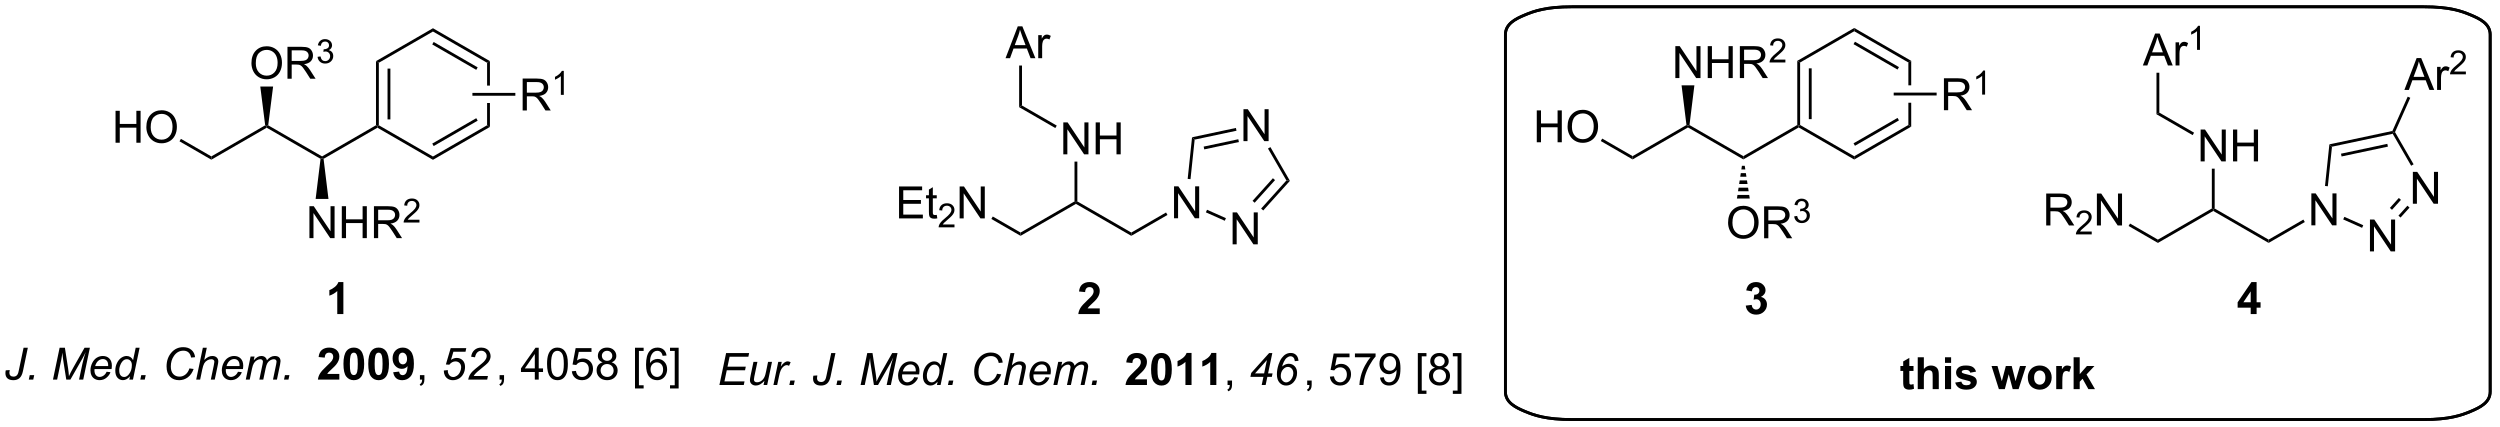 <?xml version="1.0" encoding="UTF-8"?>
<!DOCTYPE svg PUBLIC '-//W3C//DTD SVG 1.0//EN'
          'http://www.w3.org/TR/2001/REC-SVG-20010904/DTD/svg10.dtd'>
<svg stroke-dasharray="none" shape-rendering="auto" xmlns="http://www.w3.org/2000/svg" font-family="'Dialog'" text-rendering="auto" width="615" fill-opacity="1" color-interpolation="auto" color-rendering="auto" preserveAspectRatio="xMidYMid meet" font-size="12px" viewBox="0 0 615 105" fill="black" xmlns:xlink="http://www.w3.org/1999/xlink" stroke="black" image-rendering="auto" stroke-miterlimit="10" stroke-linecap="square" stroke-linejoin="miter" font-style="normal" stroke-width="1" height="105" stroke-dashoffset="0" font-weight="normal" stroke-opacity="1"
><!--Generated by the Batik Graphics2D SVG Generator--><defs id="genericDefs"
  /><g
  ><defs id="defs1"
    ><clipPath clipPathUnits="userSpaceOnUse" id="clipPath1"
      ><path d="M0.565 1.404 L461.42 1.404 L461.42 80.11 L0.565 80.11 L0.565 1.404 Z"
      /></clipPath
      ><clipPath clipPathUnits="userSpaceOnUse" id="clipPath2"
      ><path d="M-1.038 29.148 L-1.038 105.665 L447.003 105.665 L447.003 29.148 Z"
      /></clipPath
    ></defs
    ><g transform="scale(1.333,1.333) translate(-0.565,-1.404) matrix(1.029,0,0,1.029,1.633,-28.577)"
    ><path d="M19.684 54.737 L19.684 49.011 L20.442 49.011 L20.442 51.362 L23.419 51.362 L23.419 49.011 L24.176 49.011 L24.176 54.737 L23.419 54.737 L23.419 52.037 L20.442 52.037 L20.442 54.737 L19.684 54.737 ZM25.209 51.948 Q25.209 50.521 25.974 49.717 Q26.74 48.909 27.951 48.909 Q28.743 48.909 29.378 49.289 Q30.016 49.667 30.349 50.344 Q30.685 51.021 30.685 51.88 Q30.685 52.753 30.334 53.44 Q29.982 54.128 29.337 54.482 Q28.693 54.836 27.946 54.836 Q27.139 54.836 26.5 54.446 Q25.865 54.052 25.537 53.378 Q25.209 52.701 25.209 51.948 ZM25.99 51.959 Q25.99 52.995 26.545 53.592 Q27.102 54.185 27.943 54.185 Q28.797 54.185 29.349 53.584 Q29.904 52.982 29.904 51.878 Q29.904 51.177 29.667 50.657 Q29.43 50.136 28.974 49.849 Q28.521 49.56 27.954 49.56 Q27.149 49.56 26.568 50.115 Q25.99 50.667 25.99 51.959 Z" stroke="none" clip-path="url(#clipPath2)"
    /></g
    ><g transform="matrix(1.371,0,0,1.371,1.424,-39.975)"
    ><path d="M31.17 54.514 L31.425 54.072 L36.881 57.222 L36.881 57.811 Z" stroke="none" clip-path="url(#clipPath2)"
    /></g
    ><g transform="matrix(1.371,0,0,1.371,1.424,-39.975)"
    ><path d="M36.881 57.811 L36.881 57.222 L46.542 51.644 L46.815 51.782 L46.815 52.076 Z" stroke="none" clip-path="url(#clipPath2)"
    /></g
    ><g transform="matrix(1.371,0,0,1.371,1.424,-39.975)"
    ><path d="M46.815 52.076 L46.815 51.782 L47.087 51.644 L56.748 57.222 L56.748 57.517 L56.476 57.654 Z" stroke="none" clip-path="url(#clipPath2)"
    /></g
    ><g transform="matrix(1.371,0,0,1.371,1.424,-39.975)"
    ><path d="M44.078 40.498 Q44.078 39.071 44.843 38.266 Q45.609 37.459 46.82 37.459 Q47.611 37.459 48.247 37.839 Q48.885 38.216 49.218 38.894 Q49.554 39.571 49.554 40.43 Q49.554 41.302 49.203 41.99 Q48.851 42.677 48.205 43.032 Q47.562 43.386 46.815 43.386 Q46.007 43.386 45.369 42.995 Q44.734 42.602 44.406 41.927 Q44.078 41.25 44.078 40.498 ZM44.859 40.508 Q44.859 41.544 45.414 42.141 Q45.971 42.735 46.812 42.735 Q47.666 42.735 48.218 42.133 Q48.773 41.532 48.773 40.427 Q48.773 39.727 48.536 39.206 Q48.299 38.685 47.843 38.399 Q47.39 38.11 46.822 38.11 Q46.018 38.11 45.437 38.664 Q44.859 39.216 44.859 40.508 ZM50.542 43.287 L50.542 37.56 L53.081 37.56 Q53.847 37.56 54.246 37.714 Q54.644 37.867 54.881 38.258 Q55.121 38.649 55.121 39.123 Q55.121 39.732 54.725 40.151 Q54.331 40.568 53.506 40.68 Q53.808 40.826 53.964 40.966 Q54.295 41.271 54.592 41.727 L55.589 43.287 L54.636 43.287 L53.878 42.094 Q53.545 41.578 53.329 41.305 Q53.115 41.032 52.946 40.922 Q52.777 40.813 52.6 40.771 Q52.472 40.742 52.178 40.742 L51.3 40.742 L51.3 43.287 L50.542 43.287 ZM51.3 40.086 L52.928 40.086 Q53.449 40.086 53.74 39.979 Q54.035 39.873 54.186 39.636 Q54.339 39.399 54.339 39.123 Q54.339 38.716 54.042 38.456 Q53.748 38.193 53.113 38.193 L51.3 38.193 L51.3 40.086 Z" stroke="none" clip-path="url(#clipPath2)"
    /></g
    ><g transform="matrix(1.371,0,0,1.371,1.424,-39.975)"
    ><path d="M55.942 39.352 L56.469 39.282 Q56.561 39.731 56.778 39.928 Q56.996 40.125 57.311 40.125 Q57.682 40.125 57.938 39.868 Q58.196 39.61 58.196 39.229 Q58.196 38.866 57.957 38.631 Q57.721 38.395 57.354 38.395 Q57.205 38.395 56.983 38.453 L57.041 37.991 Q57.094 37.996 57.125 37.996 Q57.463 37.996 57.733 37.821 Q58.002 37.645 58.002 37.278 Q58.002 36.989 57.805 36.799 Q57.609 36.608 57.299 36.608 Q56.99 36.608 56.785 36.801 Q56.58 36.995 56.522 37.381 L55.994 37.288 Q56.092 36.756 56.434 36.465 Q56.778 36.174 57.287 36.174 Q57.639 36.174 57.934 36.325 Q58.231 36.475 58.387 36.737 Q58.543 36.996 58.543 37.289 Q58.543 37.569 58.393 37.797 Q58.244 38.026 57.951 38.16 Q58.332 38.248 58.543 38.526 Q58.754 38.801 58.754 39.217 Q58.754 39.78 58.344 40.172 Q57.934 40.563 57.307 40.563 Q56.742 40.563 56.367 40.227 Q55.994 39.889 55.942 39.352 Z" stroke="none" clip-path="url(#clipPath2)"
    /></g
    ><g transform="matrix(1.371,0,0,1.371,1.424,-39.975)"
    ><path d="M47.087 51.644 L46.815 51.782 L46.542 51.644 L45.664 44.682 L47.965 44.682 Z" stroke="none" clip-path="url(#clipPath2)"
    /></g
    ><g transform="matrix(1.371,0,0,1.371,1.424,-39.975)"
    ><path d="M57.02 57.654 L56.748 57.517 L56.748 57.222 L66.426 51.634 L66.681 51.782 L66.681 52.076 Z" stroke="none" clip-path="url(#clipPath2)"
    /></g
    ><g transform="matrix(1.371,0,0,1.371,1.424,-39.975)"
    ><path d="M54.482 71.887 L54.482 66.16 L55.261 66.16 L58.269 70.655 L58.269 66.16 L58.995 66.16 L58.995 71.887 L58.217 71.887 L55.209 67.387 L55.209 71.887 L54.482 71.887 ZM60.291 71.887 L60.291 66.16 L61.049 66.16 L61.049 68.512 L64.025 68.512 L64.025 66.16 L64.783 66.16 L64.783 71.887 L64.025 71.887 L64.025 69.186 L61.049 69.186 L61.049 71.887 L60.291 71.887 ZM66.058 71.887 L66.058 66.16 L68.597 66.16 Q69.362 66.16 69.761 66.314 Q70.159 66.467 70.396 66.858 Q70.636 67.249 70.636 67.722 Q70.636 68.332 70.24 68.751 Q69.847 69.168 69.021 69.28 Q69.323 69.426 69.48 69.566 Q69.81 69.871 70.107 70.327 L71.105 71.887 L70.151 71.887 L69.394 70.694 Q69.06 70.178 68.844 69.905 Q68.631 69.631 68.461 69.522 Q68.292 69.413 68.115 69.371 Q67.987 69.342 67.693 69.342 L66.816 69.342 L66.816 71.887 L66.058 71.887 ZM66.816 68.686 L68.443 68.686 Q68.964 68.686 69.256 68.579 Q69.55 68.472 69.701 68.236 Q69.855 67.999 69.855 67.722 Q69.855 67.316 69.558 67.056 Q69.263 66.793 68.628 66.793 L66.816 66.793 L66.816 68.686 Z" stroke="none" clip-path="url(#clipPath2)"
    /></g
    ><g transform="matrix(1.371,0,0,1.371,1.424,-39.975)"
    ><path d="M74.226 68.579 L74.226 69.087 L71.386 69.087 Q71.381 68.895 71.449 68.719 Q71.556 68.43 71.795 68.149 Q72.035 67.868 72.486 67.499 Q73.185 66.924 73.431 66.589 Q73.678 66.253 73.678 65.954 Q73.678 65.641 73.453 65.426 Q73.23 65.21 72.869 65.21 Q72.488 65.21 72.26 65.438 Q72.031 65.667 72.029 66.071 L71.486 66.016 Q71.543 65.409 71.906 65.093 Q72.269 64.774 72.881 64.774 Q73.5 64.774 73.859 65.118 Q74.221 65.46 74.221 65.966 Q74.221 66.223 74.115 66.473 Q74.01 66.721 73.763 66.997 Q73.519 67.272 72.951 67.753 Q72.476 68.151 72.342 68.294 Q72.207 68.436 72.119 68.579 L74.226 68.579 Z" stroke="none" clip-path="url(#clipPath2)"
    /></g
    ><g transform="matrix(1.371,0,0,1.371,1.424,-39.975)"
    ><path d="M66.681 52.076 L66.681 51.782 L66.936 51.634 L76.648 57.241 L76.648 57.831 Z" stroke="none" clip-path="url(#clipPath2)"
    /></g
    ><g transform="matrix(1.371,0,0,1.371,1.424,-39.975)"
    ><path d="M76.648 57.831 L76.648 57.241 L86.36 51.634 L86.87 51.929 ZM76.775 55.365 L84.671 50.807 L84.416 50.365 L76.52 54.923 Z" stroke="none" clip-path="url(#clipPath2)"
    /></g
    ><g transform="matrix(1.371,0,0,1.371,1.424,-39.975)"
    ><path d="M86.87 40.126 L86.36 40.42 L86.36 44.522 L86.87 44.522 L86.87 40.126 ZM86.36 47.64 L86.36 51.634 L86.87 51.929 L86.87 47.64 Z" stroke="none" clip-path="url(#clipPath2)"
    /></g
    ><g transform="matrix(1.371,0,0,1.371,1.424,-39.975)"
    ><path d="M86.87 40.126 L86.36 40.42 L76.648 34.813 L76.648 34.224 ZM84.671 41.248 L76.775 36.69 L76.52 37.132 L84.416 41.69 Z" stroke="none" clip-path="url(#clipPath2)"
    /></g
    ><g transform="matrix(1.371,0,0,1.371,1.424,-39.975)"
    ><path d="M76.648 34.224 L76.648 34.813 L66.936 40.42 L66.426 40.126 Z" stroke="none" clip-path="url(#clipPath2)"
    /></g
    ><g transform="matrix(1.371,0,0,1.371,1.424,-39.975)"
    ><path d="M66.426 40.126 L66.936 40.42 L66.936 51.634 L66.681 51.782 L66.426 51.634 ZM68.498 41.469 L68.498 50.586 L69.008 50.586 L69.008 41.469 Z" stroke="none" clip-path="url(#clipPath2)"
    /></g
    ><g transform="matrix(1.371,0,0,1.371,1.424,-39.975)"
    ><path d="M92.741 48.981 L92.741 43.255 L95.28 43.255 Q96.045 43.255 96.444 43.408 Q96.842 43.562 97.079 43.953 Q97.319 44.343 97.319 44.817 Q97.319 45.426 96.923 45.846 Q96.53 46.262 95.704 46.374 Q96.006 46.52 96.162 46.661 Q96.493 46.965 96.79 47.421 L97.787 48.981 L96.834 48.981 L96.076 47.788 Q95.743 47.273 95.527 46.999 Q95.314 46.726 95.144 46.617 Q94.975 46.507 94.798 46.465 Q94.67 46.437 94.376 46.437 L93.498 46.437 L93.498 48.981 L92.741 48.981 ZM93.498 45.781 L95.126 45.781 Q95.647 45.781 95.939 45.674 Q96.233 45.567 96.384 45.33 Q96.537 45.093 96.537 44.817 Q96.537 44.411 96.241 44.15 Q95.946 43.887 95.311 43.887 L93.498 43.887 L93.498 45.781 Z" stroke="none" clip-path="url(#clipPath2)"
    /></g
    ><g transform="matrix(1.371,0,0,1.371,1.424,-39.975)"
    ><path d="M100.124 46.181 L99.597 46.181 L99.597 42.82 Q99.405 43.001 99.097 43.183 Q98.788 43.365 98.542 43.456 L98.542 42.947 Q98.984 42.738 99.314 42.443 Q99.646 42.146 99.784 41.869 L100.124 41.869 L100.124 46.181 Z" stroke="none" clip-path="url(#clipPath2)"
    /></g
    ><g transform="matrix(1.371,0,0,1.371,1.424,-39.975)"
    ><path d="M83.727 46.336 L83.727 45.826 L91.431 45.826 L91.431 46.336 Z" stroke="none" clip-path="url(#clipPath2)"
    /></g
    ><g transform="matrix(1.371,0,0,1.371,1.424,-39.975)"
    ><path d="M56.476 57.654 L56.748 57.517 L57.02 57.654 L57.899 64.848 L55.597 64.848 Z" stroke="none" clip-path="url(#clipPath2)"
    /></g
    ><g transform="matrix(1.371,0,0,1.371,1.424,-39.975)"
    ><path d="M274.706 54.687 L274.706 48.961 L275.464 48.961 L275.464 51.312 L278.44 51.312 L278.44 48.961 L279.198 48.961 L279.198 54.687 L278.44 54.687 L278.44 51.987 L275.464 51.987 L275.464 54.687 L274.706 54.687 ZM280.231 51.898 Q280.231 50.471 280.997 49.666 Q281.762 48.859 282.973 48.859 Q283.765 48.859 284.4 49.239 Q285.038 49.617 285.372 50.294 Q285.707 50.971 285.707 51.831 Q285.707 52.703 285.356 53.39 Q285.004 54.078 284.358 54.432 Q283.715 54.786 282.968 54.786 Q282.161 54.786 281.522 54.396 Q280.887 54.002 280.559 53.328 Q280.231 52.651 280.231 51.898 ZM281.012 51.909 Q281.012 52.945 281.567 53.541 Q282.124 54.135 282.965 54.135 Q283.819 54.135 284.372 53.534 Q284.926 52.932 284.926 51.828 Q284.926 51.127 284.689 50.607 Q284.452 50.086 283.997 49.799 Q283.543 49.51 282.976 49.51 Q282.171 49.51 281.59 50.065 Q281.012 50.617 281.012 51.909 Z" stroke="none" clip-path="url(#clipPath2)"
    /></g
    ><g transform="matrix(1.371,0,0,1.371,1.424,-39.975)"
    ><path d="M286.192 54.464 L286.447 54.022 L291.903 57.172 L291.903 57.761 Z" stroke="none" clip-path="url(#clipPath2)"
    /></g
    ><g transform="matrix(1.371,0,0,1.371,1.424,-39.975)"
    ><path d="M291.903 57.761 L291.903 57.172 L301.565 51.594 L301.837 51.732 L301.837 52.026 Z" stroke="none" clip-path="url(#clipPath2)"
    /></g
    ><g transform="matrix(1.371,0,0,1.371,1.424,-39.975)"
    ><path d="M301.837 52.026 L301.837 51.732 L302.109 51.594 L311.77 57.172 L311.77 57.761 Z" stroke="none" clip-path="url(#clipPath2)"
    /></g
    ><g transform="matrix(1.371,0,0,1.371,1.424,-39.975)"
    ><path d="M299.571 43.162 L299.571 37.435 L300.35 37.435 L303.358 41.93 L303.358 37.435 L304.084 37.435 L304.084 43.162 L303.305 43.162 L300.298 38.662 L300.298 43.162 L299.571 43.162 ZM305.38 43.162 L305.38 37.435 L306.137 37.435 L306.137 39.787 L309.114 39.787 L309.114 37.435 L309.872 37.435 L309.872 43.162 L309.114 43.162 L309.114 40.461 L306.137 40.461 L306.137 43.162 L305.38 43.162 ZM311.147 43.162 L311.147 37.435 L313.686 37.435 Q314.451 37.435 314.85 37.589 Q315.248 37.742 315.485 38.133 Q315.725 38.524 315.725 38.998 Q315.725 39.607 315.329 40.026 Q314.936 40.443 314.11 40.555 Q314.412 40.701 314.568 40.841 Q314.899 41.146 315.196 41.602 L316.193 43.162 L315.24 43.162 L314.483 41.969 Q314.149 41.453 313.933 41.18 Q313.719 40.907 313.55 40.797 Q313.381 40.688 313.204 40.646 Q313.076 40.617 312.782 40.617 L311.904 40.617 L311.904 43.162 L311.147 43.162 ZM311.904 39.961 L313.532 39.961 Q314.053 39.961 314.344 39.854 Q314.639 39.748 314.79 39.511 Q314.943 39.274 314.943 38.998 Q314.943 38.591 314.647 38.331 Q314.352 38.068 313.717 38.068 L311.904 38.068 L311.904 39.961 Z" stroke="none" clip-path="url(#clipPath2)"
    /></g
    ><g transform="matrix(1.371,0,0,1.371,1.424,-39.975)"
    ><path d="M319.315 39.854 L319.315 40.362 L316.475 40.362 Q316.469 40.17 316.538 39.995 Q316.645 39.705 316.884 39.424 Q317.124 39.143 317.575 38.774 Q318.274 38.2 318.52 37.864 Q318.766 37.528 318.766 37.229 Q318.766 36.916 318.542 36.702 Q318.319 36.485 317.958 36.485 Q317.577 36.485 317.348 36.713 Q317.12 36.942 317.118 37.346 L316.575 37.291 Q316.632 36.684 316.995 36.368 Q317.358 36.049 317.969 36.049 Q318.589 36.049 318.948 36.393 Q319.309 36.735 319.309 37.241 Q319.309 37.498 319.204 37.748 Q319.098 37.996 318.852 38.272 Q318.608 38.547 318.04 39.028 Q317.565 39.426 317.43 39.569 Q317.296 39.711 317.208 39.854 L319.315 39.854 Z" stroke="none" clip-path="url(#clipPath2)"
    /></g
    ><g transform="matrix(1.371,0,0,1.371,1.424,-39.975)"
    ><path d="M302.109 51.594 L301.837 51.732 L301.565 51.594 L300.686 44.466 L302.988 44.466 Z" stroke="none" clip-path="url(#clipPath2)"
    /></g
    ><g transform="matrix(1.371,0,0,1.371,1.424,-39.975)"
    ><path d="M311.77 57.761 L311.77 57.172 L321.448 51.584 L321.703 51.732 L321.703 52.026 Z" stroke="none" clip-path="url(#clipPath2)"
    /></g
    ><g transform="matrix(1.371,0,0,1.371,1.424,-39.975)"
    ><path d="M309.033 69.123 Q309.033 67.695 309.799 66.891 Q310.564 66.084 311.775 66.084 Q312.567 66.084 313.202 66.464 Q313.84 66.841 314.174 67.518 Q314.51 68.195 314.51 69.055 Q314.51 69.927 314.158 70.615 Q313.806 71.302 313.161 71.656 Q312.517 72.011 311.77 72.011 Q310.963 72.011 310.325 71.62 Q309.689 71.227 309.361 70.552 Q309.033 69.875 309.033 69.123 ZM309.814 69.133 Q309.814 70.169 310.369 70.766 Q310.926 71.359 311.767 71.359 Q312.622 71.359 313.174 70.758 Q313.728 70.156 313.728 69.052 Q313.728 68.352 313.491 67.831 Q313.254 67.31 312.799 67.024 Q312.345 66.734 311.778 66.734 Q310.973 66.734 310.392 67.289 Q309.814 67.841 309.814 69.133 ZM315.498 71.912 L315.498 66.185 L318.037 66.185 Q318.803 66.185 319.201 66.339 Q319.599 66.492 319.836 66.883 Q320.076 67.274 320.076 67.748 Q320.076 68.357 319.68 68.776 Q319.287 69.193 318.461 69.305 Q318.763 69.451 318.92 69.591 Q319.25 69.896 319.547 70.352 L320.545 71.912 L319.591 71.912 L318.834 70.719 Q318.5 70.203 318.284 69.93 Q318.071 69.656 317.901 69.547 Q317.732 69.438 317.555 69.396 Q317.428 69.367 317.133 69.367 L316.256 69.367 L316.256 71.912 L315.498 71.912 ZM316.256 68.711 L317.883 68.711 Q318.404 68.711 318.696 68.604 Q318.99 68.498 319.141 68.261 Q319.295 68.024 319.295 67.748 Q319.295 67.341 318.998 67.081 Q318.704 66.818 318.068 66.818 L316.256 66.818 L316.256 68.711 Z" stroke="none" clip-path="url(#clipPath2)"
    /></g
    ><g transform="matrix(1.371,0,0,1.371,1.424,-39.975)"
    ><path d="M320.897 67.977 L321.424 67.906 Q321.516 68.356 321.733 68.553 Q321.952 68.75 322.266 68.75 Q322.637 68.75 322.893 68.493 Q323.151 68.235 323.151 67.854 Q323.151 67.49 322.913 67.256 Q322.676 67.02 322.309 67.02 Q322.161 67.02 321.938 67.078 L321.997 66.615 Q322.049 66.621 322.08 66.621 Q322.418 66.621 322.688 66.446 Q322.957 66.27 322.957 65.903 Q322.957 65.614 322.76 65.424 Q322.565 65.233 322.254 65.233 Q321.946 65.233 321.741 65.426 Q321.536 65.619 321.477 66.006 L320.95 65.912 Q321.047 65.381 321.389 65.09 Q321.733 64.799 322.243 64.799 Q322.594 64.799 322.889 64.95 Q323.186 65.1 323.342 65.362 Q323.498 65.621 323.498 65.914 Q323.498 66.194 323.348 66.422 Q323.2 66.651 322.907 66.785 Q323.288 66.873 323.498 67.151 Q323.709 67.426 323.709 67.842 Q323.709 68.405 323.299 68.797 Q322.889 69.188 322.262 69.188 Q321.698 69.188 321.323 68.852 Q320.95 68.514 320.897 67.977 Z" stroke="none" clip-path="url(#clipPath2)"
    /></g
    ><g transform="matrix(1.371,0,0,1.371,1.424,-39.975)"
    ><path d="M321.703 52.026 L321.703 51.732 L321.958 51.584 L331.67 57.191 L331.67 57.781 Z" stroke="none" clip-path="url(#clipPath2)"
    /></g
    ><g transform="matrix(1.371,0,0,1.371,1.424,-39.975)"
    ><path d="M331.67 57.781 L331.67 57.191 L341.382 51.584 L341.892 51.879 ZM331.798 55.315 L339.693 50.757 L339.438 50.315 L331.542 54.873 Z" stroke="none" clip-path="url(#clipPath2)"
    /></g
    ><g transform="matrix(1.371,0,0,1.371,1.424,-39.975)"
    ><path d="M341.892 40.076 L341.382 40.37 L341.382 44.472 L341.892 44.472 L341.892 40.076 ZM341.382 47.59 L341.382 51.584 L341.892 51.879 L341.892 47.59 Z" stroke="none" clip-path="url(#clipPath2)"
    /></g
    ><g transform="matrix(1.371,0,0,1.371,1.424,-39.975)"
    ><path d="M341.892 40.076 L341.382 40.37 L331.67 34.763 L331.67 34.174 ZM339.693 41.198 L331.798 36.64 L331.542 37.082 L339.438 41.64 Z" stroke="none" clip-path="url(#clipPath2)"
    /></g
    ><g transform="matrix(1.371,0,0,1.371,1.424,-39.975)"
    ><path d="M331.67 34.174 L331.67 34.763 L321.958 40.37 L321.448 40.076 Z" stroke="none" clip-path="url(#clipPath2)"
    /></g
    ><g transform="matrix(1.371,0,0,1.371,1.424,-39.975)"
    ><path d="M321.448 40.076 L321.958 40.37 L321.958 51.584 L321.703 51.732 L321.448 51.584 ZM323.52 41.419 L323.52 50.536 L324.03 50.536 L324.03 41.419 Z" stroke="none" clip-path="url(#clipPath2)"
    /></g
    ><g transform="matrix(1.371,0,0,1.371,1.424,-39.975)"
    ><path d="M347.763 48.931 L347.763 43.205 L350.302 43.205 Q351.067 43.205 351.466 43.358 Q351.864 43.512 352.101 43.903 Q352.341 44.293 352.341 44.767 Q352.341 45.376 351.945 45.796 Q351.552 46.212 350.726 46.324 Q351.028 46.47 351.185 46.611 Q351.515 46.916 351.812 47.371 L352.81 48.931 L351.856 48.931 L351.099 47.738 Q350.765 47.223 350.549 46.949 Q350.336 46.676 350.166 46.566 Q349.997 46.457 349.82 46.416 Q349.692 46.387 349.398 46.387 L348.521 46.387 L348.521 48.931 L347.763 48.931 ZM348.521 45.731 L350.148 45.731 Q350.669 45.731 350.961 45.624 Q351.255 45.517 351.406 45.28 Q351.56 45.043 351.56 44.767 Q351.56 44.361 351.263 44.1 Q350.968 43.837 350.333 43.837 L348.521 43.837 L348.521 45.731 Z" stroke="none" clip-path="url(#clipPath2)"
    /></g
    ><g transform="matrix(1.371,0,0,1.371,1.424,-39.975)"
    ><path d="M355.146 46.131 L354.619 46.131 L354.619 42.77 Q354.427 42.951 354.119 43.133 Q353.81 43.315 353.564 43.407 L353.564 42.897 Q354.005 42.688 354.336 42.393 Q354.668 42.096 354.806 41.819 L355.146 41.819 L355.146 46.131 Z" stroke="none" clip-path="url(#clipPath2)"
    /></g
    ><g transform="matrix(1.371,0,0,1.371,1.424,-39.975)"
    ><path d="M338.749 46.286 L338.749 45.776 L346.454 45.776 L346.454 46.286 Z" stroke="none" clip-path="url(#clipPath2)"
    /></g
    ><g transform="matrix(1.371,0,0,1.371,1.424,-39.975)"
    ><path d="M312.025 58.912 L312.125 59.565 L311.415 59.565 L311.515 58.912 ZM312.224 60.217 L312.324 60.869 L311.216 60.869 L311.316 60.217 ZM312.423 61.522 L312.523 62.174 L311.017 62.174 L311.117 61.522 ZM312.622 62.826 L312.722 63.479 L310.818 63.479 L310.918 62.826 ZM312.821 64.131 L312.921 64.784 L310.619 64.784 L310.719 64.131 Z" stroke="none" clip-path="url(#clipPath2)"
    /></g
    ><g transform="matrix(1.371,0,0,1.371,1.424,-39.975)"
    ><path d="M396.089 67.01 L396.089 66.716 L396.344 66.568 L406.022 72.156 L406.022 72.745 Z" stroke="none" clip-path="url(#clipPath2)"
    /></g
    ><g transform="matrix(1.371,0,0,1.371,1.424,-39.975)"
    ><path d="M413.69 69.591 L413.69 63.864 L414.468 63.864 L417.476 68.359 L417.476 63.864 L418.203 63.864 L418.203 69.591 L417.424 69.591 L414.416 65.091 L414.416 69.591 L413.69 69.591 Z" stroke="none" clip-path="url(#clipPath2)"
    /></g
    ><g transform="matrix(1.371,0,0,1.371,1.424,-39.975)"
    ><path d="M406.022 72.745 L406.022 72.156 L412.258 68.555 L412.514 68.997 Z" stroke="none" clip-path="url(#clipPath2)"
    /></g
    ><g transform="matrix(1.371,0,0,1.371,1.424,-39.975)"
    ><path d="M424.204 74.272 L424.204 68.545 L424.982 68.545 L427.99 73.04 L427.99 68.545 L428.717 68.545 L428.717 74.272 L427.938 74.272 L424.93 69.772 L424.93 74.272 L424.204 74.272 Z" stroke="none" clip-path="url(#clipPath2)"
    /></g
    ><g transform="matrix(1.371,0,0,1.371,1.424,-39.975)"
    ><path d="M431.904 65.719 L431.904 59.992 L432.683 59.992 L435.691 64.487 L435.691 59.992 L436.417 59.992 L436.417 65.719 L435.639 65.719 L432.631 61.219 L432.631 65.719 L431.904 65.719 Z" stroke="none" clip-path="url(#clipPath2)"
    /></g
    ><g transform="matrix(1.371,0,0,1.371,1.424,-39.975)"
    ><path d="M419.406 68.531 L419.613 68.065 L423.003 69.574 L422.796 70.04 Z" stroke="none" clip-path="url(#clipPath2)"
    /></g
    ><g transform="matrix(1.371,0,0,1.371,1.424,-39.975)"
    ><path d="M429.697 68.192 L429.318 67.851 L430.927 66.064 L431.306 66.406 ZM428.158 66.806 L429.767 65.02 L429.387 64.678 L427.779 66.465 Z" stroke="none" clip-path="url(#clipPath2)"
    /></g
    ><g transform="matrix(1.371,0,0,1.371,1.424,-39.975)"
    ><path d="M432.038 58.641 L431.596 58.896 L428.287 53.165 L428.416 52.877 L428.702 52.862 Z" stroke="none" clip-path="url(#clipPath2)"
    /></g
    ><g transform="matrix(1.371,0,0,1.371,1.424,-39.975)"
    ><path d="M428.235 52.654 L428.416 52.877 L428.287 53.165 L417.393 55.481 L416.924 55.059 ZM427.321 54.967 L419.008 56.734 L419.114 57.233 L427.427 55.466 Z" stroke="none" clip-path="url(#clipPath2)"
    /></g
    ><g transform="matrix(1.371,0,0,1.371,1.424,-39.975)"
    ><path d="M416.924 55.059 L417.393 55.481 L416.647 62.579 L416.139 62.526 Z" stroke="none" clip-path="url(#clipPath2)"
    /></g
    ><g transform="matrix(1.371,0,0,1.371,1.424,-39.975)"
    ><path d="M430.38 45.299 L432.581 39.572 L433.399 39.572 L435.742 45.299 L434.878 45.299 L434.211 43.564 L431.815 43.564 L431.188 45.299 L430.38 45.299 ZM432.034 42.947 L433.977 42.947 L433.378 41.361 Q433.104 40.637 432.971 40.174 Q432.862 40.723 432.664 41.267 L432.034 42.947 ZM436.25 45.299 L436.25 41.15 L436.883 41.15 L436.883 41.778 Q437.125 41.338 437.328 41.197 Q437.534 41.056 437.781 41.056 Q438.136 41.056 438.503 41.283 L438.261 41.934 Q438.003 41.783 437.745 41.783 Q437.516 41.783 437.331 41.921 Q437.149 42.059 437.07 42.306 Q436.953 42.681 436.953 43.127 L436.953 45.299 L436.25 45.299 Z" stroke="none" clip-path="url(#clipPath2)"
    /></g
    ><g transform="matrix(1.371,0,0,1.371,1.424,-39.975)"
    ><path d="M441.415 41.991 L441.415 42.499 L438.575 42.499 Q438.569 42.307 438.637 42.132 Q438.745 41.842 438.983 41.561 Q439.224 41.28 439.675 40.911 Q440.374 40.337 440.62 40.001 Q440.866 39.665 440.866 39.366 Q440.866 39.053 440.641 38.839 Q440.419 38.622 440.058 38.622 Q439.677 38.622 439.448 38.85 Q439.22 39.079 439.218 39.483 L438.675 39.428 Q438.731 38.821 439.095 38.505 Q439.458 38.186 440.069 38.186 Q440.688 38.186 441.048 38.53 Q441.409 38.872 441.409 39.378 Q441.409 39.635 441.304 39.885 Q441.198 40.133 440.952 40.409 Q440.708 40.684 440.139 41.165 Q439.665 41.563 439.53 41.706 Q439.395 41.848 439.308 41.991 L441.415 41.991 Z" stroke="none" clip-path="url(#clipPath2)"
    /></g
    ><g transform="matrix(1.371,0,0,1.371,1.424,-39.975)"
    ><path d="M428.702 52.862 L428.416 52.877 L428.235 52.654 L430.976 46.499 L431.442 46.706 Z" stroke="none" clip-path="url(#clipPath2)"
    /></g
    ><g transform="matrix(1.371,0,0,1.371,1.424,-39.975)"
    ><path d="M395.834 66.568 L396.089 66.716 L396.089 67.01 L386.156 72.745 L386.156 72.156 Z" stroke="none" clip-path="url(#clipPath2)"
    /></g
    ><g transform="matrix(1.371,0,0,1.371,1.424,-39.975)"
    ><path d="M366.113 69.615 L366.113 63.889 L368.652 63.889 Q369.418 63.889 369.817 64.043 Q370.215 64.196 370.452 64.587 Q370.692 64.978 370.692 65.451 Q370.692 66.061 370.296 66.48 Q369.902 66.897 369.077 67.009 Q369.379 67.155 369.535 67.295 Q369.866 67.6 370.163 68.056 L371.16 69.615 L370.207 69.615 L369.449 68.423 Q369.116 67.907 368.9 67.634 Q368.686 67.36 368.517 67.251 Q368.348 67.141 368.171 67.1 Q368.043 67.071 367.749 67.071 L366.871 67.071 L366.871 69.615 L366.113 69.615 ZM366.871 66.415 L368.499 66.415 Q369.02 66.415 369.311 66.308 Q369.606 66.201 369.757 65.965 Q369.91 65.728 369.91 65.451 Q369.91 65.045 369.613 64.785 Q369.319 64.522 368.684 64.522 L366.871 64.522 L366.871 66.415 Z" stroke="none" clip-path="url(#clipPath2)"
    /></g
    ><g transform="matrix(1.371,0,0,1.371,1.424,-39.975)"
    ><path d="M374.282 70.708 L374.282 71.216 L371.442 71.216 Q371.436 71.024 371.505 70.848 Q371.612 70.559 371.85 70.278 Q372.091 69.997 372.542 69.628 Q373.241 69.053 373.487 68.718 Q373.733 68.382 373.733 68.083 Q373.733 67.77 373.509 67.555 Q373.286 67.338 372.925 67.338 Q372.544 67.338 372.315 67.567 Q372.087 67.796 372.085 68.2 L371.542 68.145 Q371.598 67.538 371.962 67.221 Q372.325 66.903 372.936 66.903 Q373.555 66.903 373.915 67.247 Q374.276 67.588 374.276 68.094 Q374.276 68.352 374.171 68.602 Q374.065 68.85 373.819 69.126 Q373.575 69.401 373.007 69.882 Q372.532 70.28 372.397 70.422 Q372.262 70.565 372.175 70.708 L374.282 70.708 Z" stroke="none" clip-path="url(#clipPath2)"
    /></g
    ><g transform="matrix(1.371,0,0,1.371,1.424,-39.975)"
    ><path d="M375.207 69.615 L375.207 63.889 L375.985 63.889 L378.993 68.384 L378.993 63.889 L379.72 63.889 L379.72 69.615 L378.941 69.615 L375.933 65.115 L375.933 69.615 L375.207 69.615 Z" stroke="none" clip-path="url(#clipPath2)"
    /></g
    ><g transform="matrix(1.371,0,0,1.371,1.424,-39.975)"
    ><path d="M386.156 72.156 L386.156 72.745 L380.899 69.71 L381.154 69.268 Z" stroke="none" clip-path="url(#clipPath2)"
    /></g
    ><g transform="matrix(1.371,0,0,1.371,1.424,-39.975)"
    ><path d="M393.823 58.12 L393.823 52.394 L394.602 52.394 L397.61 56.889 L397.61 52.394 L398.336 52.394 L398.336 58.12 L397.558 58.12 L394.55 53.62 L394.55 58.12 L393.823 58.12 ZM399.632 58.12 L399.632 52.394 L400.39 52.394 L400.39 54.745 L403.366 54.745 L403.366 52.394 L404.124 52.394 L404.124 58.12 L403.366 58.12 L403.366 55.42 L400.39 55.42 L400.39 58.12 L399.632 58.12 Z" stroke="none" clip-path="url(#clipPath2)"
    /></g
    ><g transform="matrix(1.371,0,0,1.371,1.424,-39.975)"
    ><path d="M396.344 66.568 L396.089 66.716 L395.834 66.568 L395.834 59.424 L396.344 59.424 Z" stroke="none" clip-path="url(#clipPath2)"
    /></g
    ><g transform="matrix(1.371,0,0,1.371,1.424,-39.975)"
    ><path d="M392.647 52.964 L392.392 53.406 L385.901 49.658 L386.411 49.363 Z" stroke="none" clip-path="url(#clipPath2)"
    /></g
    ><g transform="matrix(1.371,0,0,1.371,1.424,-39.975)"
    ><path d="M383.455 40.902 L385.656 35.175 L386.473 35.175 L388.817 40.902 L387.952 40.902 L387.286 39.167 L384.89 39.167 L384.262 40.902 L383.455 40.902 ZM385.109 38.55 L387.051 38.55 L386.452 36.964 Q386.179 36.24 386.046 35.777 Q385.937 36.326 385.739 36.871 L385.109 38.55 ZM389.325 40.902 L389.325 36.754 L389.958 36.754 L389.958 37.381 Q390.2 36.941 390.403 36.8 Q390.609 36.66 390.856 36.66 Q391.21 36.66 391.577 36.886 L391.335 37.537 Q391.077 37.386 390.82 37.386 Q390.591 37.386 390.406 37.524 Q390.223 37.662 390.145 37.91 Q390.028 38.285 390.028 38.73 L390.028 40.902 L389.325 40.902 Z" stroke="none" clip-path="url(#clipPath2)"
    /></g
    ><g transform="matrix(1.371,0,0,1.371,1.424,-39.975)"
    ><path d="M393.704 38.102 L393.177 38.102 L393.177 34.741 Q392.986 34.922 392.677 35.104 Q392.368 35.285 392.122 35.377 L392.122 34.867 Q392.564 34.658 392.894 34.364 Q393.226 34.067 393.365 33.789 L393.704 33.789 L393.704 38.102 Z" stroke="none" clip-path="url(#clipPath2)"
    /></g
    ><g transform="matrix(1.371,0,0,1.371,1.424,-39.975)"
    ><path d="M386.411 49.363 L385.901 49.658 L385.901 42.206 L386.411 42.206 Z" stroke="none" clip-path="url(#clipPath2)"
    /></g
    ><g transform="matrix(1.371,0,0,1.371,1.424,-39.975)"
    ><path d="M192.017 65.739 L192.017 65.445 L192.272 65.297 L201.95 70.885 L201.95 71.474 Z" stroke="none" clip-path="url(#clipPath2)"
    /></g
    ><g transform="matrix(1.371,0,0,1.371,1.424,-39.975)"
    ><path d="M209.618 68.32 L209.618 62.593 L210.396 62.593 L213.404 67.088 L213.404 62.593 L214.131 62.593 L214.131 68.32 L213.352 68.32 L210.344 63.82 L210.344 68.32 L209.618 68.32 Z" stroke="none" clip-path="url(#clipPath2)"
    /></g
    ><g transform="matrix(1.371,0,0,1.371,1.424,-39.975)"
    ><path d="M201.95 71.474 L201.95 70.885 L208.186 67.285 L208.441 67.726 Z" stroke="none" clip-path="url(#clipPath2)"
    /></g
    ><g transform="matrix(1.371,0,0,1.371,1.424,-39.975)"
    ><path d="M220.131 73.001 L220.131 67.274 L220.91 67.274 L223.918 71.769 L223.918 67.274 L224.644 67.274 L224.644 73.001 L223.866 73.001 L220.858 68.501 L220.858 73.001 L220.131 73.001 Z" stroke="none" clip-path="url(#clipPath2)"
    /></g
    ><g transform="matrix(1.371,0,0,1.371,1.424,-39.975)"
    ><path d="M222.078 54.481 L222.078 48.755 L222.856 48.755 L225.864 53.249 L225.864 48.755 L226.591 48.755 L226.591 54.481 L225.812 54.481 L222.804 49.981 L222.804 54.481 L222.078 54.481 Z" stroke="none" clip-path="url(#clipPath2)"
    /></g
    ><g transform="matrix(1.371,0,0,1.371,1.424,-39.975)"
    ><path d="M215.333 67.26 L215.541 66.794 L218.931 68.303 L218.724 68.769 Z" stroke="none" clip-path="url(#clipPath2)"
    /></g
    ><g transform="matrix(1.371,0,0,1.371,1.424,-39.975)"
    ><path d="M225.625 66.922 L225.246 66.58 L229.784 61.54 L230.411 61.606 ZM224.086 65.535 L227.741 61.476 L227.362 61.135 L223.706 65.194 Z" stroke="none" clip-path="url(#clipPath2)"
    /></g
    ><g transform="matrix(1.371,0,0,1.371,1.424,-39.975)"
    ><path d="M230.411 61.606 L229.784 61.54 L226.476 55.809 L226.917 55.554 Z" stroke="none" clip-path="url(#clipPath2)"
    /></g
    ><g transform="matrix(1.371,0,0,1.371,1.424,-39.975)"
    ><path d="M220.721 52.115 L220.827 52.614 L213.321 54.21 L212.852 53.788 ZM221.151 54.142 L214.936 55.463 L215.042 55.962 L221.257 54.641 Z" stroke="none" clip-path="url(#clipPath2)"
    /></g
    ><g transform="matrix(1.371,0,0,1.371,1.424,-39.975)"
    ><path d="M212.852 53.788 L213.321 54.21 L212.575 61.308 L212.067 61.255 Z" stroke="none" clip-path="url(#clipPath2)"
    /></g
    ><g transform="matrix(1.371,0,0,1.371,1.424,-39.975)"
    ><path d="M191.762 65.297 L192.017 65.445 L192.017 65.739 L182.083 71.474 L182.083 70.885 Z" stroke="none" clip-path="url(#clipPath2)"
    /></g
    ><g transform="matrix(1.371,0,0,1.371,1.424,-39.975)"
    ><path d="M160.278 68.345 L160.278 62.618 L164.419 62.618 L164.419 63.292 L161.036 63.292 L161.036 65.048 L164.205 65.048 L164.205 65.72 L161.036 65.72 L161.036 67.668 L164.552 67.668 L164.552 68.345 L160.278 68.345 ZM167.044 67.714 L167.145 68.337 Q166.848 68.399 166.614 68.399 Q166.231 68.399 166.02 68.279 Q165.809 68.157 165.723 67.959 Q165.637 67.761 165.637 67.128 L165.637 64.743 L165.122 64.743 L165.122 64.196 L165.637 64.196 L165.637 63.167 L166.338 62.746 L166.338 64.196 L167.044 64.196 L167.044 64.743 L166.338 64.743 L166.338 67.168 Q166.338 67.47 166.374 67.555 Q166.411 67.641 166.494 67.694 Q166.58 67.743 166.736 67.743 Q166.853 67.743 167.044 67.714 Z" stroke="none" clip-path="url(#clipPath2)"
    /></g
    ><g transform="matrix(1.371,0,0,1.371,1.424,-39.975)"
    ><path d="M170.225 69.437 L170.225 69.945 L167.385 69.945 Q167.38 69.753 167.448 69.577 Q167.555 69.288 167.794 69.007 Q168.034 68.726 168.485 68.357 Q169.184 67.782 169.43 67.447 Q169.677 67.111 169.677 66.812 Q169.677 66.499 169.452 66.284 Q169.229 66.068 168.868 66.068 Q168.487 66.068 168.258 66.296 Q168.03 66.525 168.028 66.929 L167.485 66.874 Q167.542 66.267 167.905 65.951 Q168.268 65.632 168.88 65.632 Q169.499 65.632 169.858 65.976 Q170.219 66.318 170.219 66.823 Q170.219 67.081 170.114 67.331 Q170.008 67.579 169.762 67.855 Q169.518 68.13 168.95 68.611 Q168.475 69.009 168.34 69.152 Q168.206 69.294 168.118 69.437 L170.225 69.437 Z" stroke="none" clip-path="url(#clipPath2)"
    /></g
    ><g transform="matrix(1.371,0,0,1.371,1.424,-39.975)"
    ><path d="M171.15 68.345 L171.15 62.618 L171.929 62.618 L174.936 67.113 L174.936 62.618 L175.663 62.618 L175.663 68.345 L174.884 68.345 L171.877 63.845 L171.877 68.345 L171.15 68.345 Z" stroke="none" clip-path="url(#clipPath2)"
    /></g
    ><g transform="matrix(1.371,0,0,1.371,1.424,-39.975)"
    ><path d="M182.083 70.885 L182.083 71.474 L176.842 68.448 L177.097 68.006 Z" stroke="none" clip-path="url(#clipPath2)"
    /></g
    ><g transform="matrix(1.371,0,0,1.371,1.424,-39.975)"
    ><path d="M189.751 56.85 L189.751 51.123 L190.53 51.123 L193.537 55.618 L193.537 51.123 L194.264 51.123 L194.264 56.85 L193.485 56.85 L190.477 52.35 L190.477 56.85 L189.751 56.85 ZM195.56 56.85 L195.56 51.123 L196.317 51.123 L196.317 53.475 L199.294 53.475 L199.294 51.123 L200.052 51.123 L200.052 56.85 L199.294 56.85 L199.294 54.149 L196.317 54.149 L196.317 56.85 L195.56 56.85 Z" stroke="none" clip-path="url(#clipPath2)"
    /></g
    ><g transform="matrix(1.371,0,0,1.371,1.424,-39.975)"
    ><path d="M192.272 65.297 L192.017 65.445 L191.762 65.297 L191.762 58.154 L192.272 58.154 Z" stroke="none" clip-path="url(#clipPath2)"
    /></g
    ><g transform="matrix(1.371,0,0,1.371,1.424,-39.975)"
    ><path d="M188.575 51.693 L188.32 52.135 L181.828 48.387 L182.339 48.092 Z" stroke="none" clip-path="url(#clipPath2)"
    /></g
    ><g transform="matrix(1.371,0,0,1.371,1.424,-39.975)"
    ><path d="M179.383 39.606 L181.583 33.879 L182.401 33.879 L184.745 39.606 L183.88 39.606 L183.214 37.872 L180.818 37.872 L180.19 39.606 L179.383 39.606 ZM181.036 37.254 L182.979 37.254 L182.38 35.669 Q182.107 34.944 181.974 34.481 Q181.865 35.031 181.667 35.575 L181.036 37.254 ZM185.253 39.606 L185.253 35.458 L185.886 35.458 L185.886 36.085 Q186.128 35.645 186.331 35.504 Q186.536 35.364 186.784 35.364 Q187.138 35.364 187.505 35.59 L187.263 36.241 Q187.005 36.09 186.748 36.09 Q186.518 36.09 186.333 36.228 Q186.151 36.366 186.073 36.614 Q185.956 36.989 185.956 37.434 L185.956 39.606 L185.253 39.606 Z" stroke="none" clip-path="url(#clipPath2)"
    /></g
    ><g transform="matrix(1.371,0,0,1.371,1.424,-39.975)"
    ><path d="M182.339 48.092 L181.828 48.387 L181.828 40.91 L182.339 40.91 Z" stroke="none" clip-path="url(#clipPath2)"
    /></g
    ><g transform="matrix(1.371,0,0,1.371,1.424,-39.975)"
    ><path d="M-0.006 95.606 L0.705 95.556 Q0.642 95.887 0.642 96.043 Q0.642 96.361 0.837 96.551 Q1.035 96.738 1.387 96.738 Q1.642 96.738 1.835 96.624 Q2.027 96.509 2.15 96.267 Q2.244 96.082 2.34 95.606 L3.192 91.548 L3.955 91.548 L3.082 95.731 Q2.9 96.613 2.47 96.994 Q2.041 97.374 1.371 97.374 Q0.66 97.374 0.296 97.046 Q-0.066 96.715 -0.066 96.121 Q-0.066 95.861 -0.006 95.606 ZM4.129 97.275 L4.298 96.473 L5.098 96.473 L4.926 97.275 L4.129 97.275 ZM8.465 97.275 L9.66 91.548 L10.603 91.548 L11.181 95.259 Q11.293 95.988 11.33 96.66 Q11.566 96.082 12.126 95.095 L14.134 91.548 L15.09 91.548 L13.895 97.275 L13.142 97.275 L13.738 94.488 Q13.947 93.525 14.332 92.324 Q14.087 92.884 13.723 93.527 L11.59 97.275 L10.853 97.275 L10.277 93.603 Q10.199 93.098 10.165 92.426 Q10.066 93.181 9.973 93.621 L9.212 97.275 L8.465 97.275 ZM18.09 95.863 L18.777 95.934 Q18.629 96.447 18.095 96.908 Q17.564 97.369 16.824 97.369 Q16.363 97.369 15.978 97.155 Q15.595 96.942 15.392 96.535 Q15.191 96.129 15.191 95.611 Q15.191 94.931 15.507 94.293 Q15.822 93.652 16.322 93.343 Q16.822 93.033 17.402 93.033 Q18.145 93.033 18.587 93.494 Q19.033 93.954 19.033 94.751 Q19.033 95.056 18.978 95.376 L15.923 95.376 Q15.908 95.496 15.908 95.595 Q15.908 96.176 16.173 96.483 Q16.442 96.79 16.83 96.79 Q17.192 96.79 17.543 96.553 Q17.895 96.314 18.09 95.863 ZM16.035 94.837 L18.363 94.837 Q18.369 94.728 18.369 94.681 Q18.369 94.15 18.103 93.866 Q17.837 93.582 17.418 93.582 Q16.965 93.582 16.593 93.895 Q16.22 94.207 16.035 94.837 ZM22.289 96.673 Q21.685 97.369 21.024 97.369 Q20.435 97.369 20.042 96.934 Q19.649 96.496 19.649 95.668 Q19.649 94.91 19.959 94.285 Q20.271 93.658 20.737 93.345 Q21.203 93.033 21.672 93.033 Q22.445 93.033 22.841 93.777 L23.31 91.548 L24.013 91.548 L22.818 97.275 L22.164 97.275 L22.289 96.673 ZM20.352 95.535 Q20.352 95.97 20.438 96.22 Q20.524 96.47 20.729 96.637 Q20.938 96.801 21.227 96.801 Q21.709 96.801 22.099 96.301 Q22.622 95.637 22.622 94.66 Q22.622 94.168 22.365 93.892 Q22.107 93.613 21.716 93.613 Q21.461 93.613 21.253 93.728 Q21.044 93.84 20.839 94.113 Q20.633 94.384 20.492 94.803 Q20.352 95.22 20.352 95.535 ZM24.137 97.275 L24.306 96.473 L25.106 96.473 L24.934 97.275 L24.137 97.275 ZM32.947 95.259 L33.705 95.363 Q33.345 96.356 32.658 96.866 Q31.97 97.374 31.113 97.374 Q30.072 97.374 29.46 96.736 Q28.848 96.098 28.848 94.91 Q28.848 93.363 29.777 92.353 Q30.606 91.449 31.837 91.449 Q32.746 91.449 33.311 91.939 Q33.876 92.426 33.965 93.251 L33.251 93.317 Q33.137 92.697 32.783 92.389 Q32.431 92.082 31.871 92.082 Q30.822 92.082 30.173 93.017 Q29.611 93.822 29.611 94.926 Q29.611 95.809 30.043 96.275 Q30.478 96.738 31.173 96.738 Q31.767 96.738 32.246 96.353 Q32.728 95.965 32.947 95.259 ZM34.164 97.275 L35.359 91.548 L36.068 91.548 L35.609 93.746 Q36.005 93.363 36.344 93.199 Q36.685 93.033 37.044 93.033 Q37.56 93.033 37.844 93.303 Q38.13 93.574 38.13 94.02 Q38.13 94.238 38.005 94.824 L37.492 97.275 L36.787 97.275 L37.313 94.762 Q37.427 94.215 37.427 94.074 Q37.427 93.871 37.287 93.744 Q37.146 93.613 36.88 93.613 Q36.498 93.613 36.149 93.817 Q35.802 94.017 35.604 94.366 Q35.406 94.715 35.242 95.494 L34.873 97.275 L34.164 97.275 ZM41.66 95.863 L42.348 95.934 Q42.199 96.447 41.666 96.908 Q41.134 97.369 40.395 97.369 Q39.934 97.369 39.548 97.155 Q39.166 96.942 38.962 96.535 Q38.762 96.129 38.762 95.611 Q38.762 94.931 39.077 94.293 Q39.392 93.652 39.892 93.343 Q40.392 93.033 40.973 93.033 Q41.715 93.033 42.158 93.494 Q42.603 93.954 42.603 94.751 Q42.603 95.056 42.548 95.376 L39.494 95.376 Q39.478 95.496 39.478 95.595 Q39.478 96.176 39.744 96.483 Q40.012 96.79 40.4 96.79 Q40.762 96.79 41.113 96.553 Q41.465 96.314 41.66 95.863 ZM39.606 94.837 L41.934 94.837 Q41.939 94.728 41.939 94.681 Q41.939 94.15 41.673 93.866 Q41.408 93.582 40.988 93.582 Q40.535 93.582 40.163 93.895 Q39.791 94.207 39.606 94.837 ZM43.06 97.275 L43.927 93.126 L44.633 93.126 L44.49 93.809 Q44.883 93.369 45.193 93.202 Q45.505 93.033 45.867 93.033 Q46.255 93.033 46.513 93.238 Q46.774 93.442 46.857 93.809 Q47.172 93.418 47.521 93.225 Q47.873 93.033 48.258 93.033 Q48.779 93.033 49.037 93.28 Q49.297 93.525 49.297 93.97 Q49.297 94.16 49.209 94.603 L48.649 97.275 L47.943 97.275 L48.513 94.533 Q48.586 94.197 48.586 94.051 Q48.586 93.848 48.456 93.731 Q48.328 93.613 48.094 93.613 Q47.779 93.613 47.451 93.806 Q47.123 93.996 46.94 94.309 Q46.758 94.619 46.623 95.262 L46.201 97.275 L45.492 97.275 L46.078 94.473 Q46.141 94.189 46.141 94.067 Q46.141 93.863 46.013 93.738 Q45.888 93.613 45.685 93.613 Q45.383 93.613 45.052 93.806 Q44.724 93.996 44.516 94.34 Q44.31 94.681 44.177 95.314 L43.766 97.275 L43.06 97.275 ZM49.922 97.275 L50.091 96.473 L50.891 96.473 L50.719 97.275 L49.922 97.275 Z" stroke="none" clip-path="url(#clipPath2)"
    /></g
    ><g transform="matrix(1.371,0,0,1.371,1.424,-39.975)"
    ><path d="M59.849 96.254 L59.849 97.275 L56.003 97.275 Q56.065 96.697 56.378 96.178 Q56.69 95.66 57.612 94.806 Q58.354 94.113 58.521 93.869 Q58.748 93.527 58.748 93.197 Q58.748 92.829 58.55 92.632 Q58.354 92.434 58.005 92.434 Q57.662 92.434 57.459 92.642 Q57.255 92.848 57.224 93.329 L56.13 93.22 Q56.229 92.314 56.745 91.921 Q57.261 91.525 58.034 91.525 Q58.88 91.525 59.365 91.983 Q59.849 92.439 59.849 93.119 Q59.849 93.504 59.711 93.856 Q59.573 94.204 59.271 94.587 Q59.073 94.84 58.552 95.317 Q58.034 95.793 57.893 95.949 Q57.755 96.106 57.669 96.254 L59.849 96.254 ZM62.447 91.525 Q63.28 91.525 63.749 92.119 Q64.306 92.822 64.306 94.449 Q64.306 96.074 63.744 96.785 Q63.28 97.374 62.447 97.374 Q61.611 97.374 61.098 96.731 Q60.587 96.087 60.587 94.439 Q60.587 92.822 61.15 92.111 Q61.616 91.525 62.447 91.525 ZM62.447 92.434 Q62.249 92.434 62.093 92.561 Q61.936 92.689 61.85 93.017 Q61.736 93.442 61.736 94.449 Q61.736 95.457 61.837 95.835 Q61.939 96.212 62.093 96.337 Q62.249 96.462 62.447 96.462 Q62.647 96.462 62.804 96.335 Q62.96 96.207 63.046 95.879 Q63.158 95.457 63.158 94.449 Q63.158 93.442 63.056 93.067 Q62.955 92.689 62.801 92.561 Q62.647 92.434 62.447 92.434 ZM66.896 91.525 Q67.729 91.525 68.198 92.119 Q68.755 92.822 68.755 94.449 Q68.755 96.074 68.193 96.785 Q67.729 97.374 66.896 97.374 Q66.06 97.374 65.547 96.731 Q65.037 96.087 65.037 94.439 Q65.037 92.822 65.599 92.111 Q66.065 91.525 66.896 91.525 ZM66.896 92.434 Q66.698 92.434 66.542 92.561 Q66.386 92.689 66.3 93.017 Q66.185 93.442 66.185 94.449 Q66.185 95.457 66.287 95.835 Q66.388 96.212 66.542 96.337 Q66.698 96.462 66.896 96.462 Q67.097 96.462 67.253 96.335 Q67.409 96.207 67.495 95.879 Q67.607 95.457 67.607 94.449 Q67.607 93.442 67.505 93.067 Q67.404 92.689 67.25 92.561 Q67.097 92.434 66.896 92.434 ZM69.514 95.949 L70.577 95.832 Q70.616 96.158 70.78 96.314 Q70.944 96.47 71.213 96.47 Q71.554 96.47 71.791 96.158 Q72.03 95.845 72.095 94.861 Q71.681 95.34 71.061 95.34 Q70.384 95.34 69.895 94.819 Q69.405 94.298 69.405 93.462 Q69.405 92.59 69.921 92.059 Q70.439 91.525 71.241 91.525 Q72.111 91.525 72.668 92.199 Q73.228 92.871 73.228 94.415 Q73.228 95.986 72.645 96.681 Q72.064 97.376 71.132 97.376 Q70.46 97.376 70.046 97.02 Q69.632 96.66 69.514 95.949 ZM71.999 93.551 Q71.999 93.02 71.754 92.728 Q71.509 92.434 71.189 92.434 Q70.884 92.434 70.684 92.676 Q70.483 92.915 70.483 93.462 Q70.483 94.017 70.702 94.277 Q70.921 94.535 71.249 94.535 Q71.564 94.535 71.78 94.285 Q71.999 94.035 71.999 93.551 Z" stroke="none" clip-path="url(#clipPath2)"
    /></g
    ><g transform="matrix(1.371,0,0,1.371,1.424,-39.975)"
    ><path d="M74.31 97.275 L74.31 96.473 L75.112 96.473 L75.112 97.275 Q75.112 97.718 74.956 97.988 Q74.8 98.259 74.459 98.408 L74.263 98.108 Q74.487 98.009 74.591 97.819 Q74.698 97.632 74.709 97.275 L74.31 97.275 Z" stroke="none" clip-path="url(#clipPath2)"
    /></g
    ><g transform="matrix(1.371,0,0,1.371,1.424,-39.975)"
    ><path d="M78.604 95.637 L79.323 95.567 Q79.315 95.72 79.315 95.751 Q79.315 96.009 79.445 96.272 Q79.576 96.533 79.8 96.671 Q80.026 96.809 80.276 96.809 Q80.604 96.809 80.943 96.582 Q81.284 96.356 81.495 95.923 Q81.706 95.488 81.706 95.064 Q81.706 94.582 81.422 94.293 Q81.138 94.004 80.677 94.004 Q80.37 94.004 80.094 94.152 Q79.818 94.301 79.581 94.598 L78.964 94.556 L79.826 91.626 L82.623 91.626 L82.487 92.275 L80.31 92.275 L79.88 93.731 Q80.123 93.556 80.378 93.468 Q80.636 93.379 80.904 93.379 Q81.56 93.379 81.982 93.814 Q82.404 94.246 82.404 95.001 Q82.404 95.66 82.115 96.218 Q81.826 96.775 81.32 97.074 Q80.815 97.374 80.229 97.374 Q79.737 97.374 79.357 97.15 Q78.979 96.926 78.789 96.535 Q78.599 96.145 78.599 95.754 Q78.599 95.715 78.604 95.637 ZM82.962 97.275 Q83.072 96.762 83.264 96.418 Q83.46 96.072 83.78 95.762 Q84.1 95.449 85.014 94.72 Q85.569 94.277 85.772 94.067 Q86.064 93.762 86.197 93.47 Q86.288 93.27 86.288 93.035 Q86.288 92.642 86.007 92.366 Q85.728 92.09 85.322 92.09 Q84.921 92.09 84.619 92.371 Q84.319 92.65 84.189 93.267 L83.499 93.165 Q83.6 92.402 84.09 91.965 Q84.58 91.525 85.311 91.525 Q85.798 91.525 86.194 91.728 Q86.593 91.931 86.79 92.298 Q86.991 92.665 86.991 93.056 Q86.991 93.626 86.585 94.152 Q86.335 94.481 85.116 95.447 Q84.593 95.861 84.335 96.126 Q84.08 96.392 83.952 96.626 L86.514 96.626 L86.376 97.275 L82.962 97.275 Z" stroke="none" clip-path="url(#clipPath2)"
    /></g
    ><g transform="matrix(1.371,0,0,1.371,1.424,-39.975)"
    ><path d="M88.602 97.275 L88.602 96.473 L89.404 96.473 L89.404 97.275 Q89.404 97.718 89.248 97.988 Q89.091 98.259 88.75 98.408 L88.555 98.108 Q88.779 98.009 88.883 97.819 Q88.99 97.632 89 97.275 L88.602 97.275 ZM94.922 97.275 L94.922 95.902 L92.438 95.902 L92.438 95.259 L95.052 91.548 L95.625 91.548 L95.625 95.259 L96.399 95.259 L96.399 95.902 L95.625 95.902 L95.625 97.275 L94.922 97.275 ZM94.922 95.259 L94.922 92.676 L93.13 95.259 L94.922 95.259 ZM97.119 94.449 Q97.119 93.434 97.327 92.817 Q97.535 92.197 97.947 91.861 Q98.361 91.525 98.986 91.525 Q99.447 91.525 99.793 91.71 Q100.142 91.895 100.369 92.246 Q100.595 92.595 100.723 93.098 Q100.853 93.598 100.853 94.449 Q100.853 95.457 100.645 96.077 Q100.439 96.697 100.025 97.035 Q99.614 97.374 98.986 97.374 Q98.158 97.374 97.684 96.777 Q97.119 96.064 97.119 94.449 ZM97.84 94.449 Q97.84 95.861 98.171 96.327 Q98.501 96.793 98.986 96.793 Q99.47 96.793 99.798 96.324 Q100.129 95.856 100.129 94.449 Q100.129 93.035 99.798 92.572 Q99.47 92.106 98.978 92.106 Q98.494 92.106 98.205 92.517 Q97.84 93.04 97.84 94.449 ZM101.568 95.775 L102.305 95.712 Q102.388 96.251 102.685 96.522 Q102.985 96.793 103.406 96.793 Q103.914 96.793 104.266 96.41 Q104.617 96.027 104.617 95.395 Q104.617 94.793 104.279 94.447 Q103.943 94.098 103.396 94.098 Q103.055 94.098 102.781 94.254 Q102.508 94.408 102.352 94.652 L101.693 94.567 L102.248 91.626 L105.094 91.626 L105.094 92.298 L102.81 92.298 L102.5 93.837 Q103.016 93.478 103.584 93.478 Q104.334 93.478 104.849 93.999 Q105.365 94.517 105.365 95.332 Q105.365 96.111 104.912 96.676 Q104.36 97.374 103.406 97.374 Q102.625 97.374 102.13 96.936 Q101.638 96.496 101.568 95.775 ZM107.098 94.168 Q106.66 94.009 106.449 93.712 Q106.239 93.415 106.239 93.001 Q106.239 92.376 106.686 91.952 Q107.137 91.525 107.884 91.525 Q108.634 91.525 109.09 91.96 Q109.548 92.395 109.548 93.02 Q109.548 93.418 109.337 93.715 Q109.129 94.009 108.705 94.168 Q109.231 94.34 109.507 94.723 Q109.783 95.106 109.783 95.637 Q109.783 96.371 109.262 96.874 Q108.744 97.374 107.895 97.374 Q107.048 97.374 106.528 96.871 Q106.009 96.369 106.009 95.619 Q106.009 95.059 106.29 94.684 Q106.574 94.306 107.098 94.168 ZM106.957 92.978 Q106.957 93.384 107.218 93.642 Q107.481 93.9 107.9 93.9 Q108.306 93.9 108.564 93.645 Q108.824 93.387 108.824 93.017 Q108.824 92.629 108.556 92.366 Q108.29 92.103 107.892 92.103 Q107.489 92.103 107.223 92.361 Q106.957 92.619 106.957 92.978 ZM106.731 95.621 Q106.731 95.923 106.874 96.204 Q107.017 96.486 107.298 96.639 Q107.58 96.793 107.903 96.793 Q108.408 96.793 108.736 96.47 Q109.064 96.145 109.064 95.645 Q109.064 95.137 108.725 94.806 Q108.387 94.473 107.879 94.473 Q107.384 94.473 107.056 94.801 Q106.731 95.129 106.731 95.621 ZM112.9 98.866 L112.9 91.548 L114.449 91.548 L114.449 92.129 L113.603 92.129 L113.603 98.283 L114.449 98.283 L114.449 98.866 L112.9 98.866 ZM118.56 92.949 L117.86 93.004 Q117.766 92.59 117.594 92.402 Q117.31 92.103 116.891 92.103 Q116.555 92.103 116.302 92.29 Q115.969 92.533 115.776 92.999 Q115.586 93.462 115.578 94.322 Q115.834 93.934 116.201 93.746 Q116.568 93.559 116.969 93.559 Q117.672 93.559 118.167 94.077 Q118.662 94.595 118.662 95.415 Q118.662 95.954 118.427 96.418 Q118.195 96.879 117.789 97.126 Q117.383 97.374 116.867 97.374 Q115.99 97.374 115.435 96.728 Q114.88 96.079 114.88 94.595 Q114.88 92.934 115.492 92.181 Q116.029 91.525 116.935 91.525 Q117.61 91.525 118.042 91.905 Q118.474 92.283 118.56 92.949 ZM115.688 95.418 Q115.688 95.783 115.841 96.116 Q115.998 96.447 116.274 96.621 Q116.552 96.793 116.857 96.793 Q117.302 96.793 117.623 96.434 Q117.943 96.074 117.943 95.457 Q117.943 94.863 117.625 94.522 Q117.31 94.181 116.828 94.181 Q116.352 94.181 116.018 94.522 Q115.688 94.863 115.688 95.418 ZM120.731 98.866 L119.181 98.866 L119.181 98.283 L120.028 98.283 L120.028 92.129 L119.181 92.129 L119.181 91.548 L120.731 91.548 L120.731 98.866 Z" stroke="none" clip-path="url(#clipPath2)"
    /></g
    ><g transform="matrix(1.371,0,0,1.371,1.424,-39.975)"
    ><path d="M128.046 98.239 L129.246 92.513 L133.379 92.513 L133.241 93.164 L129.874 93.164 L129.499 94.945 L132.78 94.945 L132.645 95.599 L129.363 95.599 L128.949 97.591 L132.554 97.591 L132.418 98.239 L128.046 98.239 ZM136.121 97.489 Q135.374 98.333 134.593 98.333 Q134.113 98.333 133.816 98.057 Q133.522 97.781 133.522 97.382 Q133.522 97.122 133.655 96.484 L134.155 94.091 L134.863 94.091 L134.309 96.742 Q134.238 97.075 134.238 97.257 Q134.238 97.492 134.379 97.625 Q134.522 97.755 134.801 97.755 Q135.098 97.755 135.379 97.612 Q135.663 97.466 135.869 97.221 Q136.074 96.974 136.202 96.638 Q136.288 96.422 136.403 95.882 L136.778 94.091 L137.483 94.091 L136.616 98.239 L135.965 98.239 L136.121 97.489 ZM137.737 98.239 L138.604 94.091 L139.229 94.091 L139.055 94.937 Q139.375 94.458 139.68 94.229 Q139.987 93.997 140.307 93.997 Q140.518 93.997 140.828 94.148 L140.539 94.804 Q140.354 94.672 140.136 94.672 Q139.766 94.672 139.375 95.086 Q138.984 95.5 138.761 96.575 L138.409 98.239 L137.737 98.239 ZM140.596 98.239 L140.766 97.437 L141.565 97.437 L141.393 98.239 L140.596 98.239 ZM144.906 96.57 L145.617 96.521 Q145.555 96.851 145.555 97.007 Q145.555 97.325 145.75 97.515 Q145.948 97.703 146.3 97.703 Q146.555 97.703 146.748 97.588 Q146.94 97.474 147.063 97.231 Q147.156 97.047 147.253 96.57 L148.104 92.513 L148.867 92.513 L147.995 96.695 Q147.813 97.578 147.383 97.958 Q146.953 98.338 146.284 98.338 Q145.573 98.338 145.208 98.01 Q144.846 97.679 144.846 97.086 Q144.846 96.825 144.906 96.57 ZM149.042 98.239 L149.211 97.437 L150.011 97.437 L149.839 98.239 L149.042 98.239 ZM153.378 98.239 L154.573 92.513 L155.516 92.513 L156.094 96.224 Q156.206 96.953 156.242 97.625 Q156.479 97.047 157.039 96.06 L159.047 92.513 L160.003 92.513 L158.807 98.239 L158.055 98.239 L158.651 95.453 Q158.859 94.489 159.245 93.289 Q159 93.849 158.636 94.492 L156.503 98.239 L155.766 98.239 L155.19 94.567 Q155.112 94.062 155.078 93.39 Q154.979 94.146 154.886 94.586 L154.125 98.239 L153.378 98.239 ZM163.003 96.828 L163.69 96.898 Q163.542 97.411 163.008 97.872 Q162.477 98.333 161.737 98.333 Q161.276 98.333 160.891 98.12 Q160.508 97.906 160.305 97.5 Q160.104 97.094 160.104 96.575 Q160.104 95.896 160.419 95.257 Q160.734 94.617 161.234 94.307 Q161.734 93.997 162.315 93.997 Q163.057 93.997 163.5 94.458 Q163.945 94.919 163.945 95.716 Q163.945 96.021 163.891 96.341 L160.836 96.341 Q160.82 96.461 160.82 96.56 Q160.82 97.14 161.086 97.448 Q161.354 97.755 161.742 97.755 Q162.104 97.755 162.456 97.518 Q162.807 97.278 163.003 96.828 ZM160.948 95.802 L163.276 95.802 Q163.281 95.692 163.281 95.646 Q163.281 95.114 163.016 94.831 Q162.75 94.547 162.331 94.547 Q161.878 94.547 161.505 94.859 Q161.133 95.172 160.948 95.802 ZM167.202 97.638 Q166.598 98.333 165.936 98.333 Q165.348 98.333 164.954 97.898 Q164.561 97.461 164.561 96.632 Q164.561 95.875 164.871 95.25 Q165.184 94.622 165.65 94.31 Q166.116 93.997 166.585 93.997 Q167.358 93.997 167.754 94.742 L168.223 92.513 L168.926 92.513 L167.731 98.239 L167.077 98.239 L167.202 97.638 ZM165.264 96.5 Q165.264 96.935 165.35 97.185 Q165.436 97.435 165.642 97.601 Q165.85 97.765 166.139 97.765 Q166.621 97.765 167.012 97.265 Q167.535 96.601 167.535 95.625 Q167.535 95.132 167.278 94.856 Q167.02 94.578 166.629 94.578 Q166.374 94.578 166.166 94.692 Q165.957 94.804 165.751 95.078 Q165.546 95.349 165.405 95.768 Q165.264 96.185 165.264 96.5 ZM169.05 98.239 L169.219 97.437 L170.018 97.437 L169.846 98.239 L169.05 98.239 ZM177.859 96.224 L178.617 96.328 Q178.258 97.32 177.57 97.831 Q176.883 98.338 176.026 98.338 Q174.984 98.338 174.373 97.7 Q173.761 97.062 173.761 95.875 Q173.761 94.328 174.69 93.317 Q175.518 92.414 176.75 92.414 Q177.659 92.414 178.224 92.903 Q178.789 93.39 178.878 94.216 L178.164 94.281 Q178.05 93.661 177.695 93.354 Q177.344 93.047 176.784 93.047 Q175.734 93.047 175.086 93.981 Q174.524 94.786 174.524 95.89 Q174.524 96.773 174.956 97.239 Q175.391 97.703 176.086 97.703 Q176.68 97.703 177.159 97.317 Q177.641 96.929 177.859 96.224 ZM179.077 98.239 L180.272 92.513 L180.981 92.513 L180.522 94.711 Q180.918 94.328 181.257 94.164 Q181.598 93.997 181.957 93.997 Q182.473 93.997 182.757 94.268 Q183.043 94.539 183.043 94.984 Q183.043 95.203 182.918 95.789 L182.405 98.239 L181.699 98.239 L182.225 95.726 Q182.34 95.179 182.34 95.039 Q182.34 94.836 182.199 94.708 Q182.059 94.578 181.793 94.578 Q181.41 94.578 181.061 94.781 Q180.715 94.981 180.517 95.331 Q180.319 95.679 180.155 96.458 L179.785 98.239 L179.077 98.239 ZM186.573 96.828 L187.261 96.898 Q187.112 97.411 186.578 97.872 Q186.047 98.333 185.307 98.333 Q184.846 98.333 184.461 98.12 Q184.078 97.906 183.875 97.5 Q183.675 97.094 183.675 96.575 Q183.675 95.896 183.99 95.257 Q184.305 94.617 184.805 94.307 Q185.305 93.997 185.886 93.997 Q186.628 93.997 187.07 94.458 Q187.516 94.919 187.516 95.716 Q187.516 96.021 187.461 96.341 L184.406 96.341 Q184.391 96.461 184.391 96.56 Q184.391 97.14 184.656 97.448 Q184.925 97.755 185.313 97.755 Q185.675 97.755 186.026 97.518 Q186.378 97.278 186.573 96.828 ZM184.518 95.802 L186.846 95.802 Q186.852 95.692 186.852 95.646 Q186.852 95.114 186.586 94.831 Q186.32 94.547 185.901 94.547 Q185.448 94.547 185.076 94.859 Q184.703 95.172 184.518 95.802 ZM187.973 98.239 L188.84 94.091 L189.546 94.091 L189.403 94.773 Q189.796 94.333 190.106 94.166 Q190.418 93.997 190.78 93.997 Q191.168 93.997 191.426 94.203 Q191.686 94.406 191.77 94.773 Q192.085 94.382 192.434 94.19 Q192.785 93.997 193.171 93.997 Q193.691 93.997 193.949 94.245 Q194.21 94.489 194.21 94.935 Q194.21 95.125 194.121 95.567 L193.561 98.239 L192.856 98.239 L193.426 95.497 Q193.499 95.161 193.499 95.015 Q193.499 94.812 193.369 94.695 Q193.241 94.578 193.007 94.578 Q192.691 94.578 192.363 94.771 Q192.035 94.961 191.853 95.273 Q191.671 95.583 191.535 96.226 L191.113 98.239 L190.405 98.239 L190.991 95.437 Q191.054 95.153 191.054 95.031 Q191.054 94.828 190.926 94.703 Q190.801 94.578 190.598 94.578 Q190.296 94.578 189.965 94.771 Q189.637 94.961 189.429 95.304 Q189.223 95.646 189.09 96.278 L188.679 98.239 L187.973 98.239 ZM194.835 98.239 L195.004 97.437 L195.804 97.437 L195.632 98.239 L194.835 98.239 Z" stroke="none" clip-path="url(#clipPath2)"
    /></g
    ><g transform="matrix(1.371,0,0,1.371,1.424,-39.975)"
    ><path d="M204.762 97.219 L204.762 98.239 L200.916 98.239 Q200.978 97.661 201.291 97.143 Q201.603 96.625 202.525 95.771 Q203.267 95.078 203.434 94.833 Q203.66 94.492 203.66 94.161 Q203.66 93.794 203.462 93.596 Q203.267 93.398 202.918 93.398 Q202.574 93.398 202.371 93.606 Q202.168 93.812 202.137 94.294 L201.043 94.185 Q201.142 93.278 201.658 92.885 Q202.173 92.489 202.947 92.489 Q203.793 92.489 204.278 92.948 Q204.762 93.403 204.762 94.083 Q204.762 94.469 204.624 94.82 Q204.486 95.169 204.184 95.552 Q203.986 95.804 203.465 96.281 Q202.947 96.757 202.806 96.914 Q202.668 97.07 202.582 97.219 L204.762 97.219 ZM207.359 92.489 Q208.193 92.489 208.662 93.083 Q209.219 93.786 209.219 95.414 Q209.219 97.039 208.656 97.75 Q208.193 98.338 207.359 98.338 Q206.524 98.338 206.011 97.695 Q205.5 97.052 205.5 95.403 Q205.5 93.786 206.063 93.075 Q206.529 92.489 207.359 92.489 ZM207.359 93.398 Q207.162 93.398 207.005 93.526 Q206.849 93.653 206.763 93.981 Q206.649 94.406 206.649 95.414 Q206.649 96.422 206.75 96.799 Q206.852 97.177 207.005 97.302 Q207.162 97.427 207.359 97.427 Q207.56 97.427 207.716 97.299 Q207.873 97.172 207.958 96.844 Q208.071 96.422 208.071 95.414 Q208.071 94.406 207.969 94.031 Q207.867 93.653 207.714 93.526 Q207.56 93.398 207.359 93.398 ZM212.762 98.239 L211.666 98.239 L211.666 94.101 Q211.064 94.664 210.246 94.935 L210.246 93.937 Q210.676 93.797 211.179 93.406 Q211.684 93.013 211.871 92.489 L212.762 92.489 L212.762 98.239 ZM217.211 98.239 L216.115 98.239 L216.115 94.101 Q215.513 94.664 214.696 94.935 L214.696 93.937 Q215.125 93.797 215.628 93.406 Q216.133 93.013 216.321 92.489 L217.211 92.489 L217.211 98.239 Z" stroke="none" clip-path="url(#clipPath2)"
    /></g
    ><g transform="matrix(1.371,0,0,1.371,1.424,-39.975)"
    ><path d="M219.223 98.239 L219.223 97.437 L220.025 97.437 L220.025 98.239 Q220.025 98.682 219.869 98.953 Q219.712 99.224 219.371 99.372 L219.176 99.073 Q219.4 98.974 219.504 98.784 Q219.611 98.596 219.621 98.239 L219.223 98.239 Z" stroke="none" clip-path="url(#clipPath2)"
    /></g
    ><g transform="matrix(1.371,0,0,1.371,1.424,-39.975)"
    ><path d="M225.348 98.239 L225.658 96.778 L223.322 96.778 L223.47 96.078 L226.676 92.513 L227.254 92.513 L226.494 96.153 L227.298 96.153 L227.168 96.778 L226.363 96.778 L226.056 98.239 L225.348 98.239 ZM225.785 96.153 L226.285 93.763 L224.153 96.153 L225.785 96.153 ZM229.016 94.919 Q229.313 94.672 229.607 94.549 Q229.904 94.427 230.193 94.427 Q230.844 94.427 231.268 94.872 Q231.696 95.317 231.696 96.07 Q231.696 97.044 231.063 97.739 Q230.516 98.338 229.734 98.338 Q229.024 98.338 228.55 97.817 Q228.076 97.294 228.076 96.328 Q228.076 95.466 228.38 94.544 Q228.615 93.836 228.958 93.377 Q229.305 92.919 229.693 92.706 Q230.083 92.489 230.571 92.489 Q231.156 92.489 231.526 92.854 Q231.899 93.219 231.951 93.898 L231.294 93.961 Q231.24 93.497 231.029 93.291 Q230.821 93.083 230.521 93.083 Q230.203 93.083 229.883 93.331 Q229.563 93.575 229.331 94.057 Q229.102 94.539 229.016 94.919 ZM228.771 96.63 Q228.771 97.114 229.071 97.445 Q229.373 97.773 229.75 97.773 Q230.016 97.773 230.313 97.573 Q230.609 97.372 230.815 96.963 Q231.024 96.552 231.024 96.146 Q231.024 95.622 230.737 95.307 Q230.451 94.992 230.044 94.992 Q229.576 94.992 229.172 95.453 Q228.771 95.911 228.771 96.63 Z" stroke="none" clip-path="url(#clipPath2)"
    /></g
    ><g transform="matrix(1.371,0,0,1.371,1.424,-39.975)"
    ><path d="M233.514 98.239 L233.514 97.437 L234.316 97.437 L234.316 98.239 Q234.316 98.682 234.16 98.953 Q234.004 99.224 233.663 99.372 L233.468 99.073 Q233.691 98.974 233.796 98.784 Q233.903 98.596 233.913 98.239 L233.514 98.239 ZM237.582 96.739 L238.319 96.677 Q238.403 97.216 238.699 97.487 Q238.999 97.757 239.421 97.757 Q239.929 97.757 240.28 97.375 Q240.632 96.992 240.632 96.359 Q240.632 95.757 240.293 95.411 Q239.957 95.062 239.41 95.062 Q239.069 95.062 238.796 95.219 Q238.522 95.372 238.366 95.617 L237.707 95.531 L238.262 92.591 L241.108 92.591 L241.108 93.263 L238.824 93.263 L238.514 94.802 Q239.03 94.442 239.598 94.442 Q240.348 94.442 240.863 94.963 Q241.379 95.481 241.379 96.297 Q241.379 97.075 240.926 97.64 Q240.374 98.338 239.421 98.338 Q238.639 98.338 238.145 97.901 Q237.653 97.461 237.582 96.739 ZM242.078 93.263 L242.078 92.586 L245.784 92.586 L245.784 93.132 Q245.237 93.716 244.701 94.682 Q244.164 95.646 243.87 96.664 Q243.659 97.382 243.602 98.239 L242.878 98.239 Q242.891 97.562 243.143 96.606 Q243.399 95.648 243.873 94.76 Q244.346 93.872 244.883 93.263 L242.078 93.263 ZM246.585 96.914 L247.262 96.851 Q247.348 97.328 247.59 97.544 Q247.832 97.757 248.21 97.757 Q248.535 97.757 248.778 97.609 Q249.022 97.461 249.179 97.213 Q249.335 96.966 249.439 96.544 Q249.546 96.122 249.546 95.685 Q249.546 95.638 249.543 95.544 Q249.332 95.88 248.965 96.088 Q248.6 96.297 248.176 96.297 Q247.465 96.297 246.973 95.781 Q246.481 95.265 246.481 94.422 Q246.481 93.552 246.994 93.021 Q247.507 92.489 248.28 92.489 Q248.84 92.489 249.301 92.791 Q249.764 93.091 250.004 93.648 Q250.246 94.203 250.246 95.257 Q250.246 96.356 250.007 97.007 Q249.77 97.656 249.298 97.997 Q248.827 98.338 248.194 98.338 Q247.522 98.338 247.095 97.966 Q246.671 97.591 246.585 96.914 ZM249.465 94.388 Q249.465 93.781 249.142 93.427 Q248.819 93.07 248.366 93.07 Q247.897 93.07 247.548 93.453 Q247.202 93.836 247.202 94.445 Q247.202 94.992 247.533 95.336 Q247.863 95.677 248.348 95.677 Q248.835 95.677 249.15 95.336 Q249.465 94.992 249.465 94.388 ZM253.363 99.831 L253.363 92.513 L254.913 92.513 L254.913 93.094 L254.066 93.094 L254.066 99.247 L254.913 99.247 L254.913 99.831 L253.363 99.831 ZM256.456 95.132 Q256.018 94.974 255.807 94.677 Q255.596 94.38 255.596 93.966 Q255.596 93.341 256.044 92.916 Q256.495 92.489 257.242 92.489 Q257.992 92.489 258.448 92.924 Q258.906 93.359 258.906 93.984 Q258.906 94.382 258.695 94.679 Q258.487 94.974 258.063 95.132 Q258.589 95.304 258.865 95.687 Q259.141 96.07 259.141 96.601 Q259.141 97.336 258.62 97.838 Q258.102 98.338 257.253 98.338 Q256.406 98.338 255.886 97.836 Q255.367 97.333 255.367 96.583 Q255.367 96.023 255.649 95.648 Q255.932 95.271 256.456 95.132 ZM256.315 93.942 Q256.315 94.349 256.576 94.606 Q256.839 94.864 257.258 94.864 Q257.664 94.864 257.922 94.609 Q258.182 94.351 258.182 93.981 Q258.182 93.594 257.914 93.331 Q257.649 93.067 257.25 93.067 Q256.846 93.067 256.581 93.325 Q256.315 93.583 256.315 93.942 ZM256.089 96.586 Q256.089 96.888 256.232 97.169 Q256.375 97.45 256.656 97.604 Q256.938 97.757 257.26 97.757 Q257.766 97.757 258.094 97.435 Q258.422 97.109 258.422 96.609 Q258.422 96.101 258.083 95.771 Q257.745 95.437 257.237 95.437 Q256.742 95.437 256.414 95.765 Q256.089 96.094 256.089 96.586 ZM261.194 99.831 L259.645 99.831 L259.645 99.247 L260.491 99.247 L260.491 93.094 L259.645 93.094 L259.645 92.513 L261.194 92.513 L261.194 99.831 Z" stroke="none" clip-path="url(#clipPath2)"
    /></g
    ><g transform="matrix(1.371,0,0,1.371,1.424,-39.975)"
    ><path d="M342.304 94.835 L342.304 95.71 L341.554 95.71 L341.554 97.382 Q341.554 97.89 341.575 97.973 Q341.598 98.056 341.674 98.111 Q341.749 98.166 341.859 98.166 Q342.012 98.166 342.301 98.061 L342.395 98.913 Q342.012 99.077 341.528 99.077 Q341.231 99.077 340.992 98.978 Q340.755 98.877 340.643 98.72 Q340.531 98.561 340.489 98.291 Q340.452 98.101 340.452 97.517 L340.452 95.71 L339.95 95.71 L339.95 94.835 L340.452 94.835 L340.452 94.009 L341.554 93.369 L341.554 94.835 L342.304 94.835 ZM344.161 93.257 L344.161 95.361 Q344.692 94.741 345.429 94.741 Q345.809 94.741 346.114 94.882 Q346.419 95.022 346.572 95.241 Q346.726 95.46 346.783 95.726 Q346.841 95.991 346.841 96.549 L346.841 98.983 L345.742 98.983 L345.742 96.791 Q345.742 96.14 345.679 95.965 Q345.617 95.788 345.458 95.684 Q345.301 95.58 345.062 95.58 Q344.788 95.58 344.572 95.713 Q344.359 95.845 344.26 96.114 Q344.161 96.382 344.161 96.905 L344.161 98.983 L343.062 98.983 L343.062 93.257 L344.161 93.257 ZM347.954 94.272 L347.954 93.257 L349.05 93.257 L349.05 94.272 L347.954 94.272 ZM347.954 98.983 L347.954 94.835 L349.05 94.835 L349.05 98.983 L347.954 98.983 ZM349.788 97.799 L350.89 97.632 Q350.96 97.952 351.174 98.119 Q351.39 98.283 351.778 98.283 Q352.202 98.283 352.419 98.127 Q352.562 98.017 352.562 97.835 Q352.562 97.71 352.484 97.627 Q352.403 97.549 352.117 97.483 Q350.788 97.189 350.434 96.947 Q349.942 96.611 349.942 96.015 Q349.942 95.476 350.367 95.108 Q350.794 94.741 351.687 94.741 Q352.538 94.741 352.952 95.02 Q353.367 95.296 353.523 95.838 L352.489 96.03 Q352.421 95.788 352.236 95.66 Q352.051 95.53 351.708 95.53 Q351.273 95.53 351.085 95.65 Q350.96 95.736 350.96 95.874 Q350.96 95.991 351.07 96.072 Q351.218 96.181 352.096 96.382 Q352.973 96.58 353.32 96.869 Q353.663 97.163 353.663 97.686 Q353.663 98.257 353.187 98.668 Q352.71 99.077 351.778 99.077 Q350.929 99.077 350.434 98.733 Q349.942 98.39 349.788 97.799 ZM357.622 98.983 L356.309 94.835 L357.374 94.835 L358.153 97.554 L358.867 94.835 L359.926 94.835 L360.617 97.554 L361.411 94.835 L362.492 94.835 L361.161 98.983 L360.106 98.983 L359.39 96.314 L358.687 98.983 L357.622 98.983 ZM362.816 96.851 Q362.816 96.304 363.084 95.793 Q363.355 95.28 363.85 95.012 Q364.344 94.741 364.954 94.741 Q365.894 94.741 366.495 95.353 Q367.097 95.963 367.097 96.897 Q367.097 97.838 366.49 98.457 Q365.884 99.077 364.962 99.077 Q364.391 99.077 363.873 98.819 Q363.355 98.561 363.084 98.064 Q362.816 97.564 362.816 96.851 ZM363.941 96.908 Q363.941 97.525 364.233 97.853 Q364.527 98.181 364.956 98.181 Q365.386 98.181 365.678 97.853 Q365.969 97.525 365.969 96.9 Q365.969 96.291 365.678 95.963 Q365.386 95.634 364.956 95.634 Q364.527 95.634 364.233 95.963 Q363.941 96.291 363.941 96.908 ZM369.007 98.983 L367.911 98.983 L367.911 94.835 L368.929 94.835 L368.929 95.424 Q369.192 95.007 369.4 94.874 Q369.609 94.741 369.874 94.741 Q370.249 94.741 370.598 94.947 L370.257 95.905 Q369.981 95.726 369.742 95.726 Q369.512 95.726 369.351 95.853 Q369.192 95.978 369.098 96.311 Q369.007 96.642 369.007 97.702 L369.007 98.983 ZM371.032 98.983 L371.032 93.257 L372.128 93.257 L372.128 96.296 L373.415 94.835 L374.766 94.835 L373.347 96.351 L374.868 98.983 L373.683 98.983 L372.641 97.119 L372.128 97.655 L372.128 98.983 L371.032 98.983 Z" stroke="none" clip-path="url(#clipPath2)"
    /></g
    ><g transform="matrix(1.371,0,0,1.371,1.424,-39.975)"
    ><path d="M60.573 85.514 L59.477 85.514 L59.477 81.376 Q58.876 81.939 58.058 82.21 L58.058 81.212 Q58.487 81.072 58.99 80.681 Q59.495 80.288 59.683 79.764 L60.573 79.764 L60.573 85.514 Z" stroke="none" clip-path="url(#clipPath2)"
    /></g
    ><g transform="matrix(1.371,0,0,1.371,1.424,-39.975)"
    ><path d="M312.204 83.993 L313.267 83.866 Q313.316 84.272 313.537 84.488 Q313.761 84.702 314.079 84.702 Q314.418 84.702 314.649 84.444 Q314.884 84.186 314.884 83.749 Q314.884 83.335 314.66 83.092 Q314.438 82.85 314.118 82.85 Q313.907 82.85 313.613 82.931 L313.735 82.038 Q314.181 82.048 314.415 81.845 Q314.649 81.639 314.649 81.298 Q314.649 81.009 314.478 80.837 Q314.306 80.665 314.019 80.665 Q313.738 80.665 313.537 80.861 Q313.339 81.056 313.298 81.431 L312.285 81.259 Q312.392 80.741 312.603 80.431 Q312.816 80.118 313.196 79.941 Q313.579 79.764 314.05 79.764 Q314.86 79.764 315.347 80.28 Q315.751 80.702 315.751 81.233 Q315.751 81.986 314.925 82.436 Q315.418 82.54 315.712 82.907 Q316.009 83.275 316.009 83.796 Q316.009 84.548 315.457 85.082 Q314.907 85.613 314.087 85.613 Q313.308 85.613 312.795 85.165 Q312.285 84.717 312.204 83.993 Z" stroke="none" clip-path="url(#clipPath2)"
    /></g
    ><g transform="matrix(1.371,0,0,1.371,1.424,-39.975)"
    ><path d="M196.29 84.493 L196.29 85.514 L192.444 85.514 Q192.506 84.936 192.819 84.418 Q193.131 83.9 194.053 83.046 Q194.795 82.353 194.962 82.108 Q195.189 81.767 195.189 81.436 Q195.189 81.069 194.991 80.871 Q194.795 80.673 194.446 80.673 Q194.103 80.673 193.899 80.882 Q193.696 81.087 193.665 81.569 L192.571 81.46 Q192.67 80.553 193.186 80.16 Q193.702 79.764 194.475 79.764 Q195.321 79.764 195.806 80.223 Q196.29 80.678 196.29 81.358 Q196.29 81.743 196.152 82.095 Q196.014 82.444 195.712 82.827 Q195.514 83.079 194.993 83.556 Q194.475 84.032 194.334 84.189 Q194.196 84.345 194.11 84.493 L196.29 84.493 Z" stroke="none" clip-path="url(#clipPath2)"
    /></g
    ><g transform="matrix(1.371,0,0,1.371,1.424,-39.975)"
    ><path d="M402.806 85.514 L402.806 84.361 L400.462 84.361 L400.462 83.4 L402.946 79.764 L403.868 79.764 L403.868 83.397 L404.579 83.397 L404.579 84.361 L403.868 84.361 L403.868 85.514 L402.806 85.514 ZM402.806 83.397 L402.806 81.439 L401.491 83.397 L402.806 83.397 Z" stroke="none" clip-path="url(#clipPath2)"
    /></g
    ><g stroke-width="0.51" transform="matrix(1.371,0,0,1.371,1.424,-39.975)"
    ><path fill="none" d="M445.776 67.406 L445.776 99.438 C445.776 101.39 443.929 102.283 442.282 102.973 C440.635 103.663 438.505 104.438 433.847 104.438 L281.008 104.438 C276.35 104.438 274.22 103.663 272.573 102.973 C270.926 102.283 269.079 101.39 269.079 99.438 L269.079 35.375 C269.079 33.422 270.926 32.53 272.573 31.84 C274.22 31.149 276.35 30.375 281.008 30.375 L433.847 30.375 C438.505 30.375 440.635 31.149 442.282 31.84 C443.929 32.53 445.776 33.422 445.776 35.375 Z" clip-path="url(#clipPath2)"
    /></g
    ><g stroke-width="0.51" transform="matrix(1.371,0,0,1.371,1.424,-39.975)"
    ><path fill="none" d="M445.776 67.406 L445.776 99.438 C445.776 101.39 443.929 102.283 442.282 102.973 C440.635 103.663 438.505 104.438 433.847 104.438 L281.008 104.438 C276.35 104.438 274.22 103.663 272.573 102.973 C270.926 102.283 269.079 101.39 269.079 99.438 L269.079 35.375 C269.079 33.422 270.926 32.53 272.573 31.84 C274.22 31.149 276.35 30.375 281.008 30.375 L433.847 30.375 C438.505 30.375 440.635 31.149 442.282 31.84 C443.929 32.53 445.776 33.422 445.776 35.375 Z" clip-path="url(#clipPath2)"
    /></g
  ></g
></svg
>

